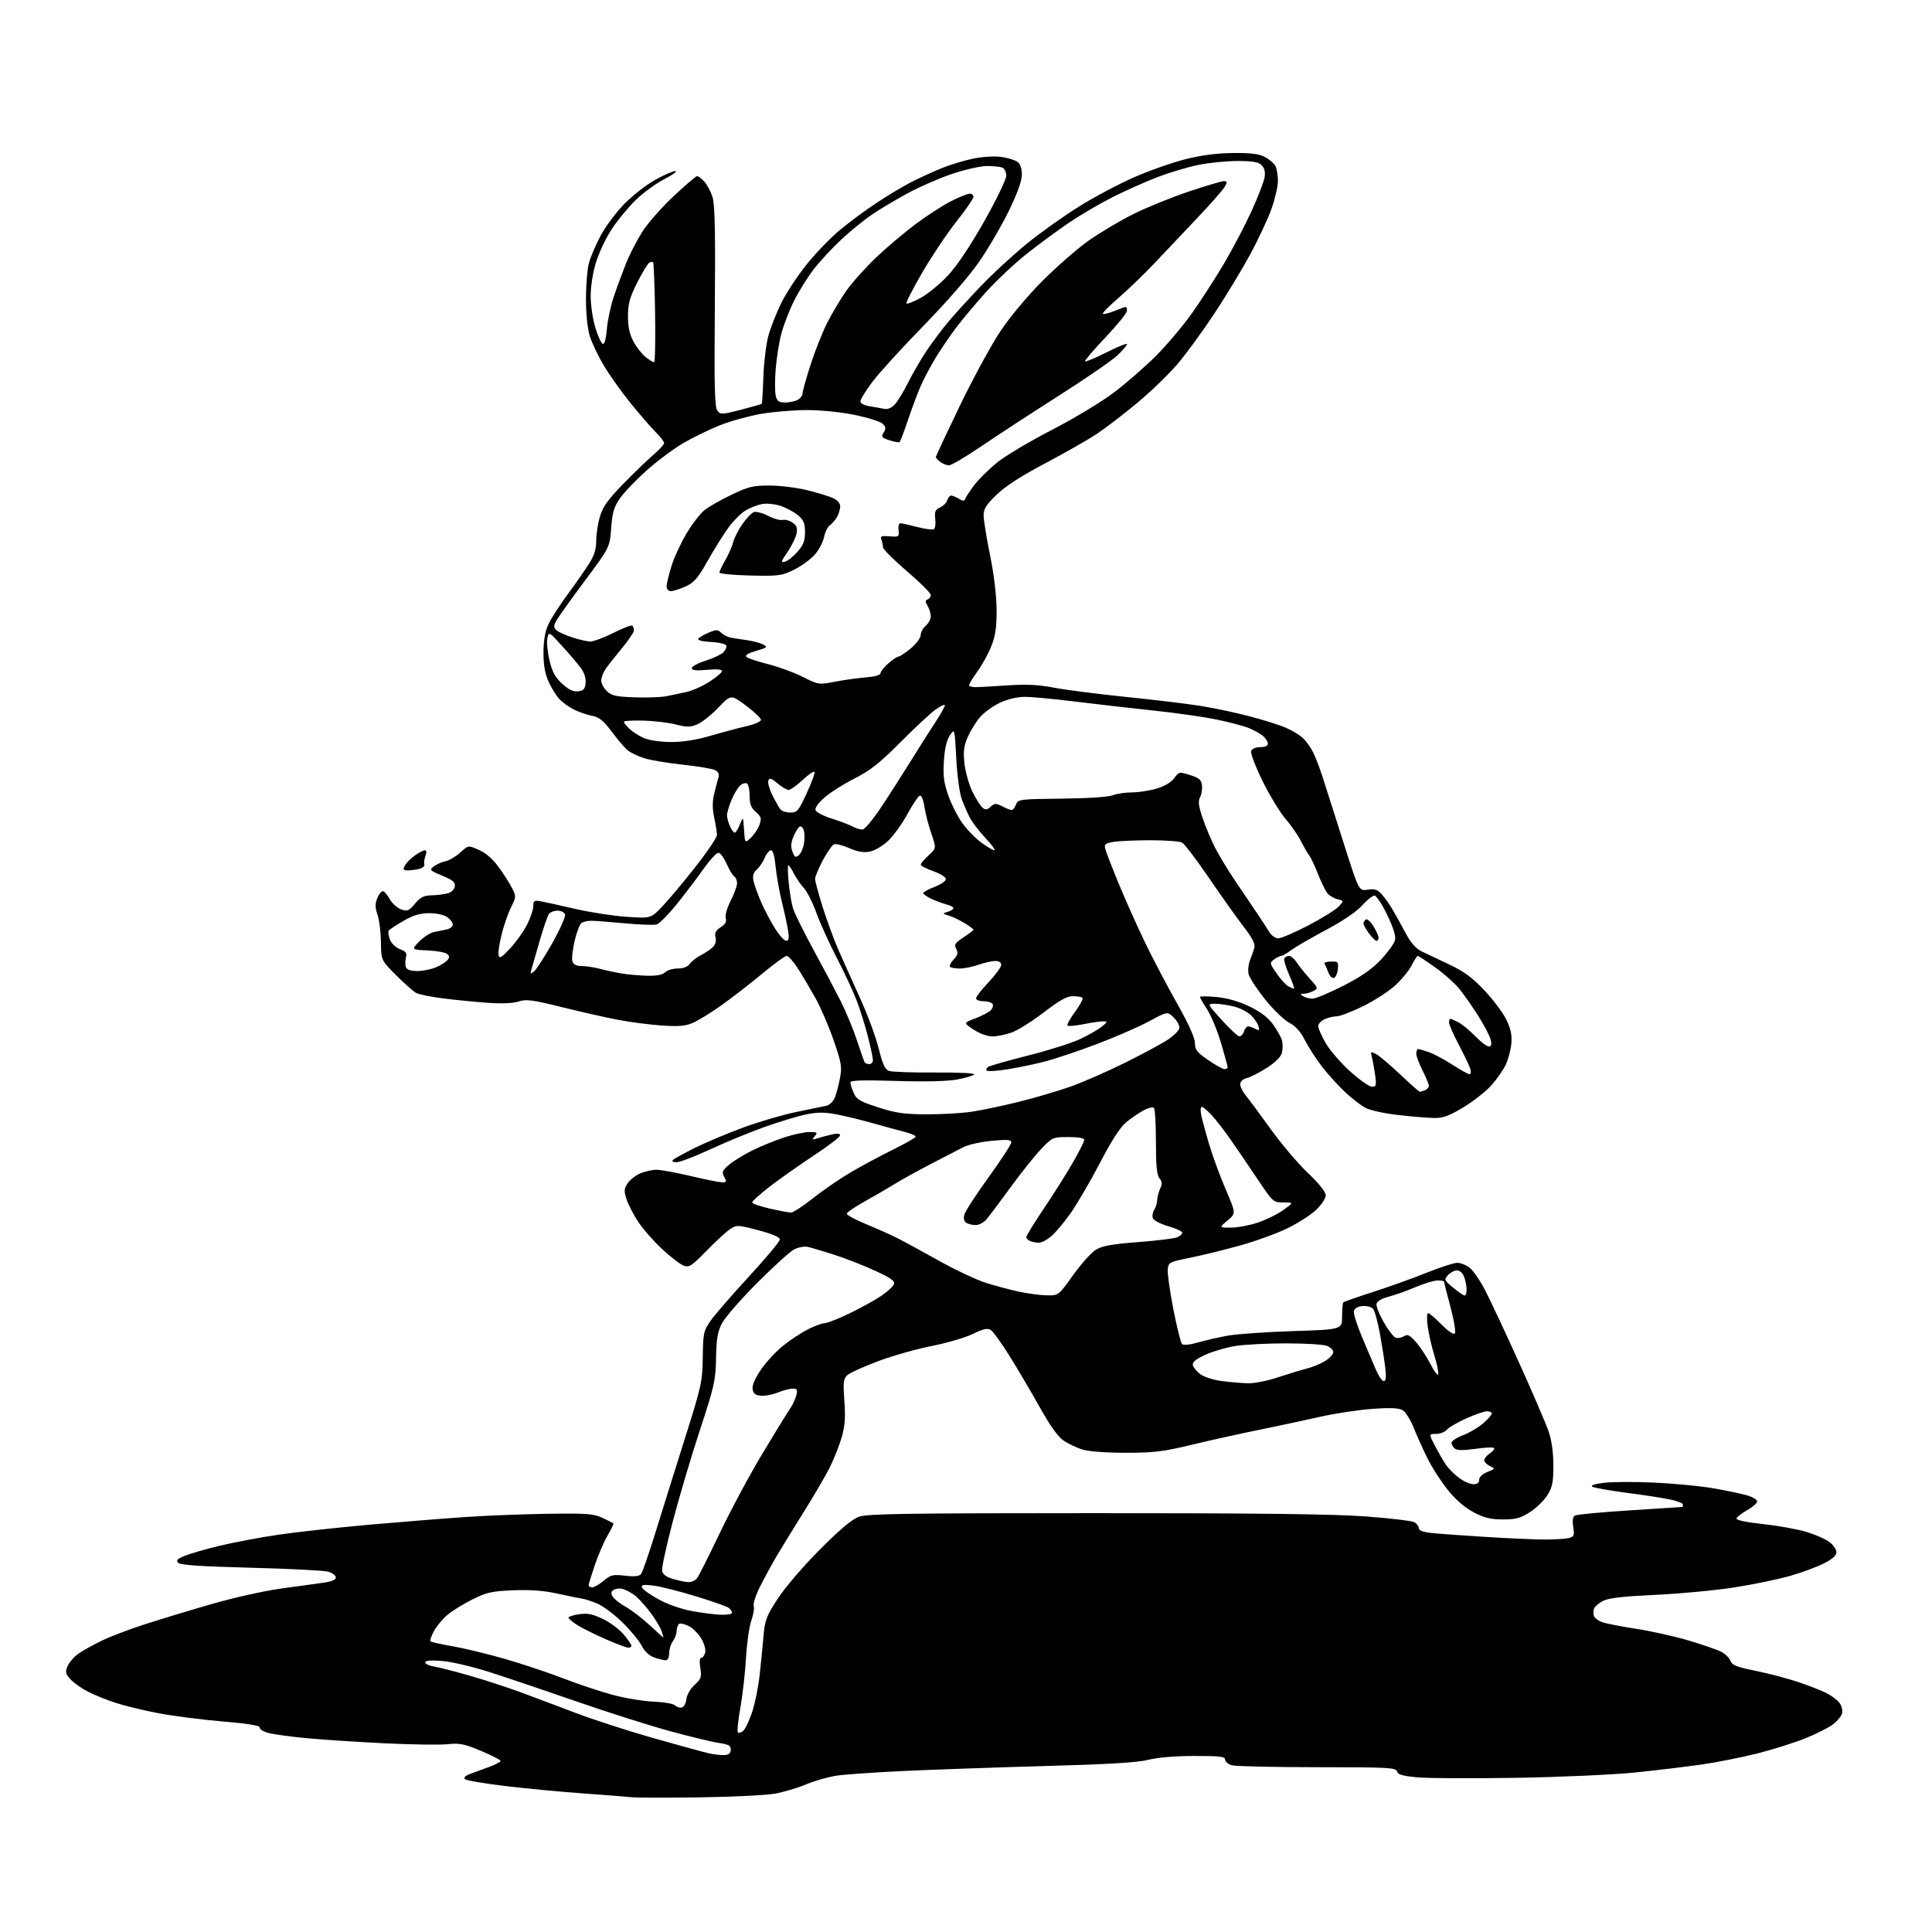 <?xml version="1.0" encoding="UTF-8" standalone="no"?>
<svg 
  version="1.1" 
  xmlns="http://www.w3.org/2000/svg" 
  xmlns:xlink="http://www.w3.org/1999/xlink" 
  xmlns:svg="http://www.w3.org/2000/svg"
  xmlns:rdf="http://www.w3.org/1999/02/22-rdf-syntax-ns#"
  xmlns:cc="http://creativecommons.org/ns#"
  xmlns:dc="http://purl.org/dc/elements/1.1/"
  viewBox="0 0 768 768"
  width="768"
  height="768"
>
<style>svg {background-color: white; }</style>"
<path stroke="none" fill="black" fill-rule="evenodd" d="M278.00,714.48C265.07,714.66 252.93,714.64 251.00,714.42C249.07,714.21 240.53,713.54 232.00,712.93C223.47,712.33 209.59,711.01 201.14,710.01C192.70,709.01 185.36,707.76 184.84,707.24C184.24,706.64 184.92,705.90 186.69,705.23C188.24,704.64 191.64,703.39 194.25,702.45C196.86,701.50 199.00,700.40 199.00,700.00C199.00,699.60 195.51,697.81 191.25,696.02C184.56,693.21 182.74,692.85 177.91,693.35C174.83,693.67 163.58,693.51 152.91,692.99C142.23,692.47 128.32,691.56 122.00,690.96C115.67,690.37 108.82,689.44 106.76,688.90C104.71,688.37 103.13,687.40 103.26,686.75C103.43,685.94 98.90,685.19 88.50,684.31C80.25,683.61 68.74,682.13 62.93,681.02C57.11,679.91 49.47,678.06 45.95,676.90C42.42,675.75 37.51,673.77 35.02,672.50C32.53,671.23 29.43,669.05 28.11,667.64C26.02,665.39 25.87,664.74 26.88,662.29C27.52,660.76 29.51,658.50 31.31,657.27C33.10,656.04 37.26,653.74 40.54,652.15C43.82,650.56 51.45,647.66 57.50,645.70C63.55,643.75 75.47,640.13 84.00,637.67C92.53,635.20 104.90,632.43 111.50,631.51C118.10,630.59 125.75,629.53 128.50,629.16C131.83,628.71 133.50,628.01 133.50,627.06C133.50,626.28 132.15,625.25 130.50,624.77C128.85,624.29 115.03,623.59 99.80,623.20C80.10,622.70 71.74,622.14 70.87,621.27C69.90,620.30 70.42,619.72 73.33,618.50C75.36,617.66 81.63,615.84 87.26,614.48C92.89,613.11 103.58,611.11 111.00,610.03C118.42,608.95 134.62,607.18 147.00,606.08C159.38,604.99 176.47,603.62 185.00,603.04C193.53,602.47 208.38,601.88 218.00,601.75C233.39,601.53 235.98,601.73 239.50,603.38C241.70,604.42 243.65,605.40 243.84,605.56C244.02,605.71 243.01,607.84 241.58,610.28C240.15,612.72 237.86,618.01 236.49,622.03C235.12,626.06 234.00,629.72 234.00,630.18C234.00,630.63 234.64,631.00 235.42,631.00C236.21,631.00 238.25,629.82 239.97,628.37C242.78,626.01 243.65,625.80 248.43,626.36C252.13,626.80 254.08,626.61 254.80,625.74C255.36,625.06 257.91,617.75 260.46,609.50C263.01,601.25 268.28,584.43 272.16,572.12C278.87,550.88 279.23,549.22 279.36,539.53C279.49,529.94 279.68,529.07 282.48,525.02C284.13,522.65 290.99,514.73 297.73,507.42C304.48,500.11 310.00,493.49 310.00,492.72C310.00,491.79 307.09,490.53 301.48,489.05C293.29,486.89 292.85,486.87 290.28,488.55C288.81,489.52 284.59,493.39 280.91,497.17C274.88,503.33 273.96,503.93 271.74,503.09C270.39,502.58 266.55,499.63 263.21,496.53C259.87,493.44 255.59,488.57 253.71,485.70C251.82,482.84 249.73,478.80 249.05,476.71C248.00,473.47 248.06,472.56 249.49,470.38C250.41,468.98 252.68,467.20 254.55,466.42C256.41,465.64 259.30,465.00 260.98,465.00C262.65,465.00 268.78,466.13 274.60,467.50C280.42,468.88 286.05,470.00 287.12,470.00C288.82,470.00 288.92,469.72 287.89,467.80C286.85,465.86 287.10,465.28 289.97,462.88C291.77,461.38 295.99,458.81 299.37,457.16C302.74,455.52 308.39,453.23 311.92,452.08C315.44,450.94 319.89,450.00 321.79,450.00C324.88,450.00 325.10,450.17 323.88,451.64C322.66,453.12 322.77,453.21 325.01,452.49C326.38,452.05 328.96,451.36 330.75,450.95C332.97,450.45 333.98,450.58 333.94,451.36C333.90,451.98 329.10,455.65 323.26,459.50C317.42,463.35 309.58,468.89 305.82,471.81C302.07,474.73 299.00,477.50 299.00,477.98C299.00,478.45 302.13,479.55 305.95,480.42C309.77,481.29 313.60,482.00 314.46,482.00C315.32,482.00 319.31,479.40 323.31,476.22C327.31,473.03 334.17,468.35 338.54,465.80C342.92,463.25 350.44,459.23 355.25,456.86C360.06,454.49 364.00,452.22 364.00,451.82C364.00,451.41 362.09,450.59 359.75,449.99C357.41,449.39 351.68,447.82 347.00,446.50C342.32,445.18 335.75,443.58 332.40,442.95C327.71,442.07 324.92,442.08 320.40,443.01C317.15,443.68 309.77,445.91 303.99,447.97C298.21,450.02 288.50,454.02 282.41,456.85C276.32,459.68 270.27,462.00 268.97,462.00C267.48,462.00 266.95,461.65 267.55,461.06C268.07,460.54 272.10,458.34 276.50,456.16C280.90,453.99 289.62,450.34 295.88,448.05C302.14,445.77 311.59,443.03 316.88,441.96C322.17,440.89 327.46,439.79 328.62,439.52C329.79,439.25 331.25,437.78 331.87,436.26C332.49,434.74 333.41,431.25 333.92,428.50C334.75,424.03 334.47,422.44 331.37,413.50C329.46,408.00 326.27,400.58 324.29,397.00C322.30,393.43 319.18,388.14 317.35,385.25C315.52,382.36 313.45,380.00 312.74,380.00C312.03,380.00 307.64,383.18 302.98,387.07C298.31,390.95 291.04,396.59 286.81,399.59C282.58,402.59 277.41,405.77 275.31,406.65C272.36,407.89 269.58,408.12 263.00,407.65C258.32,407.32 250.68,406.34 246.00,405.46C241.32,404.58 231.24,402.31 223.58,400.41C211.53,397.42 209.19,397.11 206.17,398.11C203.90,398.86 199.50,399.03 193.59,398.61C188.59,398.24 180.68,397.46 176.00,396.86C171.32,396.26 166.60,395.31 165.50,394.74C164.40,394.18 160.80,391.01 157.50,387.70C151.50,381.68 151.50,381.68 151.43,374.59C151.39,370.69 150.79,365.79 150.08,363.69C149.06,360.65 149.06,359.28 150.04,356.90C150.72,355.27 151.76,354.09 152.34,354.28C152.93,354.48 154.14,355.96 155.04,357.57C155.93,359.18 157.92,360.94 159.45,361.49C161.94,362.37 162.53,362.12 164.94,359.24C167.10,356.65 168.43,355.98 171.57,355.90C173.73,355.85 176.62,355.49 178.00,355.11C179.46,354.71 180.62,353.56 180.80,352.36C181.04,350.72 180.03,349.86 175.80,348.09C170.74,345.97 170.59,345.81 172.50,344.38C173.60,343.55 175.69,342.63 177.14,342.33C178.59,342.04 181.21,340.48 182.97,338.88C186.15,335.97 186.15,335.97 190.39,337.85C193.11,339.05 195.90,341.47 198.18,344.61C200.14,347.30 202.54,351.06 203.51,352.96C205.21,356.31 205.21,356.55 203.23,360.46C202.11,362.68 200.42,367.46 199.49,371.09C198.56,374.71 197.96,378.54 198.18,379.59C198.50,381.20 199.22,380.80 202.79,377.00C205.11,374.52 208.14,370.27 209.51,367.55C210.88,364.83 212.00,361.52 212.00,360.19C212.00,358.11 212.38,357.84 214.75,358.24C216.26,358.50 222.45,359.86 228.50,361.26C234.55,362.66 243.82,364.09 249.11,364.45C258.71,365.10 258.71,365.10 263.30,360.30C265.82,357.66 271.74,350.60 276.44,344.61C281.15,338.62 285.00,332.91 285.00,331.91C285.00,330.91 284.51,327.83 283.92,325.05C283.17,321.58 283.15,318.68 283.84,315.75C284.40,313.41 285.15,310.53 285.52,309.34C286.00,307.78 285.65,306.89 284.28,306.15C283.23,305.59 277.45,304.61 271.44,303.98C265.42,303.34 258.48,302.17 256.00,301.38C253.53,300.58 250.58,299.16 249.46,298.22C248.34,297.27 245.51,293.96 243.17,290.85C239.77,286.35 238.18,285.07 235.25,284.52C233.24,284.14 230.00,283.01 228.05,282.01C226.10,281.01 223.52,279.14 222.31,277.85C221.11,276.56 219.21,273.48 218.08,271.00C216.65,267.84 216.04,264.41 216.04,259.50C216.04,254.74 216.66,251.15 217.96,248.28C219.01,245.96 222.43,240.61 225.55,236.39C228.67,232.17 232.52,226.67 234.11,224.16C236.22,220.83 237.00,218.36 237.00,214.99C237.00,212.44 237.67,208.10 238.49,205.34C239.67,201.38 241.64,198.62 247.74,192.36C252.01,187.99 257.41,182.78 259.75,180.78C262.09,178.78 264.00,176.69 264.00,176.12C264.00,175.56 262.50,173.61 260.68,171.80C258.85,169.98 254.43,164.90 250.86,160.50C247.28,156.10 242.46,149.35 240.15,145.51C237.83,141.66 235.26,136.26 234.43,133.51C233.52,130.49 232.92,124.60 232.93,118.70C232.94,113.31 233.45,107.01 234.07,104.70C234.68,102.39 236.73,97.54 238.63,93.92C240.52,90.30 244.74,84.60 248.01,81.24C251.27,77.88 256.82,73.52 260.32,71.56C263.82,69.60 267.50,68.00 268.49,68.00C269.47,68.00 267.52,69.42 264.15,71.16C260.78,72.90 255.61,76.68 252.65,79.57C249.70,82.45 245.41,87.67 243.12,91.16C240.83,94.65 238.01,100.65 236.85,104.50C235.59,108.69 234.77,114.11 234.80,118.00C234.84,121.58 235.69,127.17 236.70,130.42C237.71,133.68 239.03,136.51 239.63,136.71C240.31,136.94 240.92,134.69 241.24,130.79C241.53,127.33 242.76,121.58 243.97,118.00C245.17,114.42 247.32,108.58 248.74,105.00C250.15,101.42 253.08,95.69 255.24,92.27C257.39,88.84 263.01,82.42 267.73,78.02C272.44,73.61 276.66,70.00 277.11,70.00C277.56,70.00 278.85,70.99 279.98,72.21C281.11,73.42 282.59,76.23 283.27,78.46C284.18,81.45 284.41,92.71 284.16,122.00C283.89,153.81 284.09,161.84 285.16,163.23C286.43,164.86 286.95,164.84 294.50,162.89C298.90,161.76 302.63,160.69 302.80,160.53C302.96,160.37 303.26,155.57 303.45,149.87C303.64,144.17 304.54,136.80 305.44,133.50C306.35,130.20 308.66,124.31 310.58,120.41C312.50,116.52 317.00,109.68 320.57,105.22C324.14,100.75 330.08,94.58 333.78,91.50C337.48,88.42 344.15,83.48 348.62,80.53C353.08,77.58 359.39,73.82 362.64,72.18C365.89,70.54 371.26,68.10 374.59,66.75C377.91,65.40 383.55,63.71 387.11,63.00C390.88,62.25 395.51,62.00 398.16,62.40C400.68,62.77 403.51,63.65 404.46,64.35C405.58,65.17 406.20,66.97 406.20,69.40C406.20,71.92 404.48,76.73 401.05,83.77C398.22,89.59 392.94,98.66 389.31,103.93C385.31,109.74 376.58,119.79 367.11,129.50C358.52,138.30 349.36,148.36 346.75,151.85C344.14,155.34 342.00,158.81 342.00,159.55C342.00,160.35 343.56,161.16 345.75,161.51C347.81,161.84 350.44,162.31 351.59,162.54C352.89,162.80 354.47,162.11 355.74,160.73C356.86,159.50 359.24,155.57 361.03,152.00C362.81,148.43 366.08,142.80 368.29,139.50C370.50,136.20 374.38,131.03 376.90,128.00C379.43,124.97 385.32,118.50 390.00,113.62C394.68,108.73 402.92,101.14 408.33,96.75C413.73,92.37 423.07,85.73 429.08,82.00C435.09,78.27 444.84,73.09 450.75,70.50C456.66,67.90 465.77,64.69 471.00,63.36C477.45,61.71 483.55,60.90 490.02,60.83C497.10,60.75 500.37,61.14 502.75,62.37C504.50,63.28 506.40,64.89 506.97,65.94C507.54,67.00 508.00,69.67 508.00,71.87C508.00,74.08 506.82,79.17 505.37,83.19C503.93,87.21 500.06,95.45 496.77,101.50C493.48,107.55 487.05,118.12 482.49,125.00C477.93,131.88 471.46,140.72 468.12,144.66C464.78,148.60 457.65,155.50 452.28,159.99C446.90,164.49 439.57,170.10 436.00,172.48C432.43,174.85 423.21,180.10 415.53,184.15C406.17,189.07 399.82,193.17 396.28,196.56C392.05,200.61 391.00,202.25 391.00,204.84C391.00,206.61 392.15,213.76 393.57,220.73C395.16,228.61 396.14,236.83 396.17,242.45C396.19,249.45 395.71,252.74 394.03,256.96C392.84,259.96 390.27,264.59 388.31,267.25C386.36,269.92 384.99,272.32 385.27,272.60C385.55,272.88 386.61,273.13 387.64,273.15C388.66,273.18 394.23,272.87 400.00,272.48C408.00,271.93 412.56,272.14 419.14,273.39C423.89,274.29 436.71,275.93 447.64,277.04C458.56,278.16 471.77,279.74 477.00,280.57C482.23,281.39 491.00,283.24 496.50,284.68C502.00,286.12 508.52,288.16 511.00,289.22C513.48,290.27 516.56,292.12 517.85,293.32C519.14,294.52 520.99,297.07 521.96,299.00C522.93,300.93 524.66,305.43 525.80,309.00C526.95,312.57 530.65,324.21 534.04,334.87C540.19,354.23 540.19,354.23 543.61,353.68C546.29,353.24 547.48,353.59 549.10,355.31C550.24,356.51 552.23,359.30 553.53,361.50C554.83,363.70 557.20,367.98 558.80,371.00C560.78,374.76 562.78,377.03 565.10,378.17C566.97,379.09 571.93,381.45 576.12,383.41C582.00,386.16 585.21,388.54 590.17,393.79C593.70,397.54 597.63,402.82 598.90,405.52C600.60,409.13 601.10,411.63 600.77,414.97C600.53,417.46 599.54,421.18 598.57,423.23C597.59,425.27 595.06,428.93 592.93,431.34C590.81,433.75 585.80,437.70 581.81,440.11C575.94,443.66 573.69,444.48 570.03,444.42C567.54,444.37 561.15,443.84 555.84,443.24C550.53,442.64 544.72,441.39 542.94,440.47C541.15,439.54 537.45,436.70 534.71,434.14C531.98,431.59 527.84,427.02 525.51,424.00C523.18,420.98 520.13,416.25 518.73,413.50C516.98,410.05 515.02,407.88 512.41,406.50C510.33,405.40 506.02,401.21 502.82,397.19C499.62,393.17 496.71,388.70 496.35,387.26C495.99,385.82 496.26,383.26 496.95,381.57C497.64,379.88 498.41,377.60 498.67,376.50C498.97,375.18 497.55,372.47 494.46,368.50C491.89,365.20 485.71,356.51 480.73,349.20C475.75,341.88 470.87,335.47 469.90,334.95C468.93,334.43 463.26,334.00 457.32,334.01C451.37,334.02 444.77,334.31 442.66,334.66C439.39,335.20 438.90,335.60 439.34,337.40C439.62,338.55 442.08,344.90 444.81,351.50C447.54,358.10 452.27,368.68 455.34,375.00C458.40,381.32 464.08,392.12 467.95,398.98C472.54,407.11 475.00,412.56 475.00,414.61C475.00,417.28 475.80,418.31 480.26,421.38C483.15,423.37 486.08,425.00 486.76,425.00C487.44,425.00 488.01,424.66 488.01,424.25C488.02,423.84 486.82,419.45 485.34,414.50C483.86,409.55 481.38,403.56 479.82,401.20C478.27,398.83 477.00,396.63 477.00,396.31C477.00,395.98 479.94,395.99 483.54,396.32C487.78,396.72 492.35,398.02 496.58,400.04C501.13,402.21 503.99,404.39 506.08,407.26C507.72,409.53 509.32,412.42 509.64,413.69C509.96,414.96 509.93,417.14 509.58,418.53C509.18,420.13 506.98,422.31 503.60,424.48C500.66,426.36 497.07,428.19 495.63,428.56C494.00,428.97 493.00,429.91 493.00,431.03C493.00,432.03 494.06,434.12 495.35,435.67C496.64,437.23 501.09,443.23 505.24,449.00C509.39,454.77 515.98,462.54 519.89,466.26C524.39,470.54 527.00,473.81 527.00,475.17C527.00,476.35 525.29,478.94 523.19,480.94C521.09,482.93 515.96,486.23 511.79,488.26C507.62,490.30 499.18,493.36 493.03,495.08C486.89,496.79 477.95,498.99 473.18,499.95C464.79,501.64 464.49,501.80 464.20,504.62C464.04,506.23 465.04,513.35 466.43,520.45C467.82,527.55 469.37,533.77 469.88,534.28C470.44,534.84 472.89,534.60 476.15,533.67C479.09,532.82 484.43,531.60 488.00,530.95C491.57,530.30 503.27,529.48 514.00,529.13C533.50,528.50 533.50,528.50 533.50,523.34C533.50,520.50 533.73,517.96 534.00,517.70C534.27,517.43 539.67,515.55 546.00,513.51C552.33,511.47 561.86,508.05 567.19,505.90C572.51,503.76 577.97,502.00 579.30,502.00C580.64,502.00 582.85,502.88 584.22,503.96C585.59,505.03 588.31,508.97 590.26,512.71C592.22,516.44 598.29,529.40 603.77,541.50C609.24,553.60 614.56,565.98 615.59,569.00C616.81,572.56 617.48,577.32 617.49,582.50C617.50,589.23 617.12,591.12 615.09,594.37C613.77,596.50 610.64,599.54 608.15,601.12C604.41,603.49 602.52,604.00 597.42,604.00C592.58,604.00 590.06,603.39 585.87,601.20C582.41,599.39 578.79,596.29 575.67,592.45C573.01,589.18 569.37,583.58 567.59,580.00C565.80,576.42 563.29,570.88 562.02,567.68C560.75,564.48 558.76,561.29 557.60,560.60C556.06,559.68 552.83,559.53 545.50,560.05C540.00,560.44 530.55,561.88 524.50,563.25C518.45,564.62 507.43,566.98 500.00,568.49C492.57,570.00 480.65,572.65 473.50,574.37C462.37,577.05 458.63,577.50 447.50,577.50C439.97,577.50 432.78,576.98 430.40,576.25C428.15,575.57 424.77,573.98 422.90,572.73C420.58,571.18 417.55,566.97 413.36,559.48C409.98,553.44 404.58,544.27 401.36,539.10C398.14,533.94 394.75,529.24 393.82,528.66C392.55,527.85 390.86,528.23 386.75,530.25C383.78,531.70 376.44,533.86 370.43,535.04C364.42,536.22 354.81,538.94 349.08,541.09C343.36,543.23 337.85,545.73 336.85,546.63C335.27,548.07 335.12,549.36 335.65,556.92C336.13,563.56 335.87,566.93 334.55,571.48C333.60,574.73 331.46,580.12 329.78,583.45C328.10,586.78 323.49,594.67 319.52,601.00C315.56,607.33 310.72,615.20 308.77,618.50C306.82,621.80 303.83,627.29 302.12,630.70C300.42,634.11 299.29,637.58 299.61,638.42C299.93,639.25 299.50,641.86 298.66,644.22C297.83,646.57 296.88,653.23 296.55,659.00C296.23,664.77 295.23,673.66 294.32,678.75C293.41,683.84 292.96,688.29 293.31,688.65C293.66,689.00 294.61,688.74 295.41,688.08C296.21,687.41 297.80,684.09 298.95,680.69C300.10,677.28 301.48,670.45 302.01,665.50C302.55,660.55 303.25,653.51 303.56,649.85C304.07,644.01 304.76,642.24 309.27,635.35C312.16,630.93 319.45,622.43 325.96,615.91C334.04,607.81 338.73,603.89 341.51,602.91C344.83,601.74 360.73,601.50 435.50,601.50C499.97,601.50 530.44,601.87 542.92,602.81C552.50,603.52 561.16,604.55 562.17,605.09C563.18,605.63 564.00,606.70 564.00,607.46C564.00,608.41 565.69,609.03 569.25,609.41C572.14,609.71 581.94,610.42 591.03,610.98C600.12,611.54 610.69,611.99 614.53,611.99C618.36,611.98 622.51,611.70 623.74,611.37C625.71,610.84 625.91,610.31 625.39,607.01C624.98,604.49 625.20,602.99 626.06,602.46C626.76,602.03 636.59,601.10 647.91,600.39C659.24,599.68 668.61,599.08 668.75,599.05C668.89,599.02 669.00,598.59 669.00,598.08C669.00,597.58 666.75,596.68 664.00,596.09C661.25,595.50 653.49,594.30 646.76,593.43C640.04,592.55 633.87,591.47 633.06,591.02C632.10,590.47 633.62,589.94 637.53,589.45C640.80,589.04 649.79,589.00 657.52,589.35C665.25,589.70 675.77,590.71 680.90,591.59C686.02,592.47 692.08,593.73 694.36,594.39C696.64,595.05 698.50,596.15 698.50,596.83C698.50,597.52 696.73,599.07 694.58,600.29C692.42,601.50 690.50,602.99 690.30,603.58C690.07,604.27 693.96,605.10 700.96,605.86C707.02,606.52 714.84,607.94 718.35,609.03C721.86,610.11 725.91,611.93 727.36,613.07C728.81,614.21 730.00,616.00 730.00,617.06C730.00,618.34 728.38,619.79 725.06,621.47C722.34,622.85 716.31,625.08 711.67,626.42C707.02,627.77 696.99,629.84 689.36,631.03C681.74,632.21 667.58,633.55 657.89,633.99C645.19,634.58 639.44,635.24 637.26,636.36C635.60,637.22 633.98,638.62 633.65,639.46C633.33,640.31 633.31,641.63 633.60,642.41C633.90,643.18 635.35,644.26 636.82,644.81C638.29,645.35 644.37,646.55 650.31,647.46C656.26,648.37 665.67,650.47 671.22,652.11C676.78,653.76 682.62,655.79 684.21,656.61C685.80,657.43 687.45,659.05 687.88,660.21C688.52,661.93 690.36,662.67 697.88,664.18C702.95,665.21 710.56,667.21 714.80,668.63C719.03,670.05 724.16,672.06 726.18,673.09C728.21,674.13 730.52,675.91 731.32,677.05C732.12,678.19 732.55,680.02 732.26,681.11C731.98,682.20 730.33,684.17 728.62,685.48C726.90,686.79 721.90,689.30 717.51,691.06C713.11,692.82 704.57,695.51 698.51,697.04C692.46,698.56 682.55,700.53 676.50,701.41C670.45,702.28 658.52,703.72 650.00,704.59C641.40,705.47 620.39,706.42 602.77,706.71C585.32,707.00 567.60,706.92 563.40,706.52C557.53,705.97 555.66,705.42 555.33,704.15C554.94,702.66 551.87,702.50 523.70,702.49C506.54,702.49 491.26,702.15 489.75,701.73C488.24,701.31 487.00,700.30 487.00,699.48C487.00,698.25 484.91,698.00 474.75,698.02C467.17,698.03 460.21,698.61 456.50,699.55C452.19,700.63 440.76,701.33 416.00,702.01C397.02,702.54 371.82,703.41 360.00,703.96C348.18,704.50 335.79,705.36 332.48,705.87C329.16,706.37 323.71,707.94 320.36,709.35C317.01,710.76 311.39,712.41 307.88,713.03C304.37,713.64 290.93,714.29 278.00,714.48zM288.00,697.67C289.77,697.55 290.50,696.92 290.50,695.51C290.50,693.90 289.60,693.40 285.75,692.85C283.14,692.47 274.35,690.35 266.20,688.12C258.06,685.90 241.52,680.65 229.45,676.45C217.38,672.26 201.88,667.02 195.00,664.81C188.00,662.56 179.53,660.56 175.75,660.26C171.22,659.91 169.00,660.09 169.00,660.82C169.00,661.42 170.69,662.19 172.75,662.53C174.81,662.87 181.22,664.52 187.00,666.19C192.78,667.86 201.55,670.71 206.50,672.53C211.45,674.35 221.35,678.07 228.50,680.80C235.65,683.52 249.60,688.05 259.50,690.86C269.40,693.67 279.30,696.39 281.50,696.91C283.70,697.42 286.62,697.76 288.00,697.67zM270.98,678.77C271.84,678.61 272.64,677.18 272.83,675.49C273.02,673.77 274.40,671.35 276.10,669.79C278.72,667.38 278.97,666.64 278.39,663.04C277.99,660.56 278.13,659.00 278.76,659.00C279.31,659.00 280.01,658.07 280.31,656.93C280.61,655.76 279.96,653.35 278.80,651.39C277.68,649.49 275.45,647.25 273.85,646.42C272.25,645.60 270.50,645.19 269.97,645.52C269.44,645.85 268.99,647.10 268.97,648.31C268.95,649.51 268.28,651.37 267.47,652.44C266.66,653.51 266.00,655.65 266.00,657.19C266.00,658.88 265.46,660.00 264.65,660.00C263.91,660.00 261.87,659.50 260.11,658.89C258.06,658.17 256.26,656.48 255.04,654.14C254.01,652.14 250.53,647.95 247.33,644.83C244.12,641.72 239.70,638.41 237.50,637.47C235.30,636.54 232.57,635.65 231.43,635.49C230.29,635.34 225.87,634.44 221.62,633.49C216.19,632.29 210.96,631.89 204.11,632.16C195.60,632.51 193.52,632.96 187.92,635.74C184.39,637.48 179.91,640.24 177.96,641.86C176.02,643.47 173.56,646.40 172.51,648.36C171.45,650.32 170.83,652.16 171.12,652.45C171.41,652.75 175.47,653.65 180.14,654.47C184.81,655.28 194.23,657.57 201.07,659.55C207.90,661.53 218.22,664.99 224.00,667.22C229.78,669.46 238.55,672.38 243.50,673.72C248.45,675.05 255.79,676.27 259.81,676.43C263.83,676.59 267.65,677.25 268.29,677.89C268.93,678.53 270.14,678.93 270.98,678.77zM249.75,654.99C249.06,654.98 245.07,653.48 240.87,651.65C236.68,649.81 231.62,647.31 229.62,646.08C227.63,644.84 226.00,643.48 226.00,643.05C226.00,642.62 227.91,642.00 230.25,641.67C233.58,641.20 235.63,641.62 239.73,643.60C242.61,644.99 246.32,647.78 247.98,649.79C249.64,651.81 251.00,653.80 251.00,654.23C251.00,654.65 250.44,654.99 249.75,654.99zM263.70,650.96C263.81,650.98 263.46,649.76 262.94,648.25C262.41,646.74 260.29,643.29 258.24,640.59C256.18,637.89 253.38,634.89 252.00,633.92C250.62,632.96 248.60,631.91 247.50,631.61C246.40,631.30 244.82,631.47 244.00,631.99C242.85,632.72 242.75,633.35 243.59,634.72C244.19,635.70 246.57,637.55 248.87,638.84C251.17,640.13 255.41,643.37 258.28,646.05C261.15,648.73 263.59,650.94 263.70,650.96zM286.75,641.89C289.09,641.95 291.00,641.61 291.00,641.12C291.00,640.64 290.43,639.77 289.74,639.20C289.05,638.62 283.08,636.51 276.49,634.51C269.90,632.50 262.30,630.60 259.61,630.28C255.77,629.81 254.83,629.98 255.18,631.04C255.43,631.78 258.39,633.90 261.75,635.75C265.40,637.76 270.83,639.65 275.19,640.45C279.21,641.18 284.41,641.83 286.75,641.89zM273.63,628.92C274.80,628.97 276.32,628.32 277.01,627.49C277.70,626.65 281.76,618.61 286.03,609.62C290.30,600.63 297.95,586.35 303.04,577.89C308.12,569.42 313.09,561.35 314.08,559.94C315.06,558.53 316.17,556.17 316.54,554.69C317.11,552.41 316.90,552.00 315.13,552.00C313.98,552.00 311.27,552.71 309.11,553.57C306.94,554.44 303.89,555.00 302.33,554.82C300.23,554.58 299.41,553.89 299.16,552.13C298.95,550.63 300.20,547.78 302.55,544.36C304.60,541.38 308.58,537.11 311.39,534.87C314.20,532.63 318.62,529.71 321.22,528.40C323.81,527.08 326.76,526.00 327.77,526.00C328.78,526.00 333.32,524.20 337.86,522.01C342.40,519.81 348.06,516.68 350.44,515.04C352.82,513.41 355.04,511.35 355.37,510.47C355.85,509.23 354.13,508.01 347.74,505.08C343.21,503.00 335.90,500.14 331.50,498.74C327.10,497.34 322.42,495.94 321.10,495.65C319.78,495.35 317.34,495.81 315.69,496.66C314.03,497.52 307.37,503.56 300.87,510.09C294.37,516.62 288.10,523.84 286.93,526.13C285.26,529.42 284.77,532.31 284.64,539.90C284.48,548.75 283.98,550.98 278.22,568.50C274.78,578.95 269.92,595.31 267.43,604.85C264.93,614.39 263.02,623.15 263.19,624.32C263.41,625.82 264.67,626.79 267.50,627.65C269.70,628.31 272.46,628.88 273.63,628.92zM585.69,590.00C587.24,590.00 588.00,589.41 588.00,588.22C588.00,587.14 589.29,585.93 591.25,585.14C594.44,583.87 594.46,583.83 592.25,582.77C591.01,582.18 590.00,581.14 590.00,580.47C590.00,579.80 591.01,578.56 592.25,577.73C593.49,576.90 594.23,575.94 593.90,575.59C593.57,575.25 590.22,575.40 586.45,575.94C581.68,576.61 579.20,576.58 578.30,575.83C577.58,575.24 577.00,574.20 577.00,573.51C577.00,572.83 579.07,571.48 581.61,570.51C584.14,569.55 587.74,567.41 589.61,565.77C591.47,564.13 593.00,562.39 593.00,561.90C593.00,561.40 592.14,561.00 591.09,561.00C590.04,561.00 586.33,562.28 582.84,563.85C579.35,565.41 575.88,567.44 575.13,568.35C574.37,569.26 572.45,570.00 570.86,570.00C567.97,570.00 567.97,570.00 570.43,574.75C571.79,577.36 573.75,580.75 574.78,582.27C575.82,583.79 578.18,586.16 580.03,587.52C581.88,588.88 584.43,590.00 585.69,590.00zM496.00,549.88C498.50,549.96 503.83,548.91 508.00,547.52C512.12,546.15 517.30,544.57 519.50,544.02C521.70,543.47 524.96,542.13 526.75,541.03C528.54,539.93 530.00,538.34 530.00,537.49C530.00,536.64 528.85,535.51 527.43,534.98C526.02,534.44 518.71,534.00 511.18,534.01C503.66,534.01 494.57,534.49 491.00,535.06C487.43,535.63 482.10,537.20 479.17,538.53C475.41,540.25 473.94,541.45 474.17,542.62C474.35,543.54 475.69,545.18 477.15,546.27C478.62,547.36 482.42,548.58 485.65,548.99C488.87,549.40 493.52,549.80 496.00,549.88zM550.08,549.00C550.94,549.00 551.11,547.50 550.67,543.75C550.34,540.86 549.37,534.72 548.53,530.10C547.68,525.48 546.47,521.07 545.83,520.30C545.17,519.50 543.34,519.03 541.59,519.20C539.59,519.39 538.40,520.12 538.18,521.28C537.99,522.25 539.51,526.98 541.54,531.78C543.57,536.57 546.06,542.41 547.06,544.75C548.07,547.09 549.43,549.00 550.08,549.00zM571.72,546.32C571.94,545.67 571.25,542.29 570.18,538.82C569.11,535.34 567.92,530.14 567.53,527.25C567.13,524.33 567.21,522.00 567.70,522.00C568.19,522.00 570.57,524.02 573.00,526.50C575.53,529.08 577.78,530.62 578.29,530.11C578.79,529.61 578.07,525.11 576.58,519.53C575.16,514.19 574.00,509.64 574.00,509.41C574.00,509.18 572.86,509.00 571.47,509.00C570.08,509.00 566.14,510.19 562.72,511.64C559.30,513.10 554.48,514.81 552.00,515.46C549.20,516.19 547.38,517.27 547.18,518.32C547.00,519.24 548.29,522.51 550.04,525.58C551.80,528.64 553.92,531.41 554.75,531.73C555.58,532.05 557.07,531.81 558.06,531.19C559.56,530.26 560.36,530.64 562.93,533.57C564.62,535.50 567.20,539.42 568.66,542.29C570.12,545.15 571.49,546.97 571.72,546.32zM416.14,514.92C420.77,515.00 420.77,515.00 426.64,506.79C429.86,502.28 433.99,497.72 435.81,496.67C438.27,495.24 442.47,494.50 452.31,493.76C459.56,493.21 466.51,492.37 467.75,491.90C468.99,491.43 470.00,490.60 470.00,490.05C470.00,489.50 467.50,488.33 464.43,487.44C461.37,486.55 458.60,485.13 458.28,484.28C457.95,483.43 458.21,481.90 458.84,480.88C459.48,479.86 460.00,478.14 460.00,477.06C460.00,475.98 460.52,473.96 461.15,472.58C462.05,470.59 462.00,469.70 460.90,468.37C459.86,467.12 459.50,463.38 459.50,453.93C459.50,446.92 459.14,440.82 458.71,440.38C458.28,439.95 456.41,440.40 454.57,441.39C452.72,442.39 449.62,444.51 447.68,446.12C445.31,448.07 441.86,453.41 437.24,462.27C433.45,469.54 428.22,478.51 425.63,482.19C423.04,485.87 419.56,490.04 417.89,491.44C416.21,492.85 414.02,494.00 413.01,494.00C411.99,494.00 410.45,493.73 409.58,493.39C408.71,493.06 408.00,492.32 408.00,491.75C408.00,491.18 411.07,486.17 414.82,480.61C418.57,475.05 423.74,466.86 426.32,462.41C428.89,457.96 431.00,453.80 431.00,453.16C431.00,452.40 428.82,452.00 424.71,452.00C418.52,452.00 418.36,452.07 413.88,456.75C411.38,459.36 405.89,466.23 401.69,472.00C397.48,477.77 393.17,483.51 392.11,484.75C391.05,485.99 389.13,486.99 387.84,486.98C386.55,486.98 384.88,486.57 384.11,486.09C383.25,485.54 382.95,484.33 383.33,482.86C383.65,481.56 387.99,474.88 392.96,468.00C397.93,461.12 402.00,454.88 402.00,454.13C402.00,453.03 400.49,452.91 394.25,453.49C389.99,453.88 384.93,455.01 383.00,455.99C381.07,456.97 375.23,459.99 370.00,462.71C364.77,465.42 358.25,469.04 355.50,470.74C352.75,472.44 347.40,475.56 343.60,477.67C339.81,479.78 336.66,481.93 336.60,482.46C336.55,482.98 340.10,484.90 344.50,486.71C348.90,488.52 354.52,491.04 357.00,492.31C359.48,493.58 366.82,497.58 373.32,501.21C379.82,504.83 388.14,508.75 391.82,509.92C395.49,511.10 401.43,512.68 405.00,513.45C408.57,514.21 413.59,514.88 416.14,514.92zM582.23,515.00C582.65,515.00 583.00,513.90 583.00,512.57C583.00,511.23 582.56,508.98 582.02,507.57C581.46,506.07 580.27,505.00 579.18,505.00C578.15,505.00 576.54,505.85 575.60,506.89C573.98,508.68 574.07,508.91 577.68,511.89C579.76,513.60 581.80,515.00 582.23,515.00zM489.32,488.00C491.93,488.00 496.77,487.09 500.08,485.97C503.38,484.86 507.94,482.61 510.19,480.97C514.30,478.00 514.30,478.00 510.21,478.00C506.16,478.00 506.05,477.90 499.91,468.75C496.49,463.66 491.67,456.57 489.18,453.00C486.69,449.43 483.30,445.04 481.63,443.25C479.97,441.46 478.21,440.00 477.72,440.00C477.24,440.00 477.14,441.46 477.50,443.25C477.86,445.04 479.28,450.28 480.65,454.90C482.03,459.52 485.00,467.59 487.24,472.83C491.33,482.36 491.33,482.36 487.95,485.18C484.58,488.00 484.58,488.00 489.32,488.00zM368.31,442.96C374.25,442.98 382.35,442.51 386.31,441.92C390.26,441.33 398.68,439.56 405.00,437.99C411.32,436.42 420.55,433.71 425.50,431.96C430.45,430.21 440.28,425.91 447.34,422.40C454.40,418.88 462.05,414.76 464.33,413.22C466.62,411.69 468.63,409.67 468.81,408.74C468.99,407.81 468.01,405.92 466.63,404.53C464.11,402.02 464.11,402.02 456.69,406.03C452.60,408.23 443.30,412.28 436.01,415.04C428.71,417.79 419.53,420.88 415.61,421.91C411.68,422.94 404.97,424.34 400.71,425.03C396.44,425.72 392.64,425.97 392.25,425.59C391.87,425.20 392.16,424.52 392.90,424.06C393.64,423.61 400.82,421.57 408.87,419.54C416.92,417.51 426.20,414.56 429.50,412.99C432.80,411.42 436.62,409.22 438.00,408.09C440.37,406.15 440.40,406.04 438.42,406.02C437.27,406.01 433.77,406.51 430.64,407.14C427.51,407.77 424.68,408.02 424.36,407.69C424.03,407.36 425.38,404.89 427.36,402.19C429.34,399.50 430.67,397.00 430.31,396.65C429.96,396.29 428.23,396.00 426.48,396.00C424.10,396.00 421.18,397.63 414.89,402.46C410.26,406.01 404.51,409.61 402.11,410.46C399.71,411.31 396.27,412.00 394.46,412.00C392.58,412.00 389.42,410.85 387.07,409.31C382.97,406.62 382.97,406.62 387.67,404.84C390.26,403.85 393.02,402.41 393.81,401.62C394.59,400.83 394.93,399.70 394.56,399.10C394.19,398.49 392.56,398.00 390.94,398.00C389.32,398.00 388.00,397.48 388.00,396.85C388.00,396.21 390.25,393.31 393.00,390.41C395.75,387.50 398.00,384.42 398.00,383.56C398.00,382.58 397.11,382.00 395.63,382.00C394.32,382.00 391.34,382.68 389.00,383.50C386.66,384.32 383.31,385.00 381.54,385.00C379.78,385.00 378.03,384.70 377.66,384.32C377.29,383.95 377.92,382.64 379.08,381.42C380.74,379.64 380.96,378.79 380.11,377.21C379.20,375.50 379.60,374.87 383.03,372.60C385.21,371.15 387.00,369.79 387.00,369.57C387.00,369.35 385.42,368.19 383.49,366.99C381.55,365.80 378.74,364.44 377.24,363.98C374.56,363.17 374.55,363.13 376.75,362.46C377.99,362.08 379.00,361.42 379.00,360.99C379.00,360.57 377.76,359.91 376.25,359.53C374.74,359.15 372.04,358.15 370.25,357.31C368.46,356.46 367.00,355.43 367.00,355.02C367.00,354.61 369.02,353.50 371.50,352.55C373.98,351.61 376.00,350.22 376.00,349.46C376.00,348.70 373.75,347.28 371.00,346.31C368.25,345.33 366.00,344.16 366.00,343.71C366.00,343.26 367.40,341.61 369.11,340.04C372.23,337.20 372.23,337.20 370.21,331.35C369.10,328.13 367.87,323.34 367.47,320.71C367.05,317.84 366.31,316.06 365.63,316.28C365.01,316.48 362.81,319.77 360.74,323.57C358.67,327.38 355.23,332.16 353.10,334.18C350.85,336.32 347.74,338.15 345.71,338.53C343.21,339.00 340.87,338.59 337.57,337.14C335.02,336.01 332.32,335.32 331.57,335.61C330.82,335.90 328.81,338.75 327.10,341.96C325.40,345.16 324.00,348.50 324.00,349.38C324.00,350.26 325.39,355.37 327.08,360.74C328.78,366.11 331.55,373.65 333.24,377.50C334.92,381.35 338.76,389.90 341.77,396.50C344.78,403.10 348.16,412.20 349.28,416.73C350.86,423.13 351.78,425.13 353.41,425.71C354.56,426.11 362.85,426.40 371.83,426.34C381.18,426.28 387.79,426.61 387.28,427.12C386.80,427.60 383.73,428.50 380.45,429.12C376.64,429.84 367.93,430.05 356.25,429.69C342.58,429.28 338.01,429.44 338.05,430.32C338.07,430.97 338.66,432.84 339.36,434.47C340.45,437.03 341.82,437.84 349.06,440.18C356.07,442.45 359.34,442.92 368.31,442.96zM564.37,434.00C564.62,434.00 565.55,433.73 566.42,433.39C567.29,433.06 568.00,432.27 568.00,431.64C567.99,431.01 566.87,428.29 565.50,425.58C564.12,422.87 563.00,419.84 563.00,418.83C563.00,417.82 563.31,417.00 563.68,417.00C564.05,417.00 565.96,417.55 567.93,418.22C569.89,418.89 574.12,421.14 577.32,423.22C580.52,425.30 583.59,427.00 584.14,427.00C584.71,427.00 584.84,426.06 584.44,424.80C584.05,423.59 582.00,419.29 579.87,415.25C577.74,411.21 576.00,407.25 576.00,406.45C576.00,405.65 576.25,405.00 576.55,405.00C576.85,405.00 578.31,405.64 579.80,406.42C581.28,407.20 584.28,409.67 586.45,411.92C588.63,414.16 591.04,416.00 591.81,416.00C592.84,416.00 593.04,415.27 592.54,413.25C592.17,411.74 590.01,407.57 587.74,404.00C585.48,400.43 582.14,395.63 580.32,393.35C578.51,391.06 574.13,387.12 570.58,384.60C567.04,382.07 563.89,380.00 563.59,380.00C563.29,380.00 562.15,381.75 561.06,383.88C559.97,386.01 556.93,389.67 554.29,392.01C551.66,394.35 545.92,398.00 541.55,400.13C537.18,402.26 532.59,404.00 531.35,404.00C530.11,404.00 527.95,404.52 526.55,405.16C525.15,405.80 524.00,407.04 524.01,407.91C524.01,408.78 525.34,411.81 526.96,414.62C528.57,417.44 532.95,422.50 536.68,425.87C540.42,429.24 544.33,432.00 545.37,432.00C547.05,432.00 547.20,431.47 546.66,427.50C546.32,425.03 545.74,421.83 545.38,420.39C544.76,417.92 544.85,417.85 547.07,419.04C548.36,419.73 552.67,423.38 556.65,427.15C560.64,430.92 564.11,434.00 564.37,434.00zM345.56,423.00C346.35,423.00 347.00,422.29 347.00,421.42C347.00,420.55 346.11,416.36 345.03,412.11C343.94,407.86 341.96,401.49 340.62,397.94C339.28,394.40 335.72,386.73 332.70,380.90C329.68,375.08 326.01,366.98 324.54,362.90C323.07,358.83 320.83,354.38 319.55,353.00C318.27,351.62 316.49,349.04 315.59,347.25C314.69,345.46 313.70,344.00 313.39,344.00C313.09,344.00 313.14,347.04 313.50,350.75C313.86,354.46 314.63,359.07 315.21,361.00C315.79,362.93 319.45,370.35 323.34,377.50C327.24,384.65 332.13,393.88 334.21,398.00C336.28,402.12 339.17,409.10 340.63,413.50C342.08,417.90 343.46,421.84 343.69,422.25C343.93,422.66 344.77,423.00 345.56,423.00zM492.68,411.97C493.33,411.99 494.15,411.10 494.50,410.00C494.85,408.90 495.58,408.00 496.13,408.00C496.68,408.00 497.96,408.44 498.97,408.98C500.51,409.81 500.72,409.65 500.29,408.01C500.01,406.93 498.69,404.97 497.37,403.64C496.04,402.31 492.96,400.72 490.53,400.11C488.10,399.50 484.70,399.00 482.98,399.00C479.84,399.00 479.84,399.00 485.67,405.47C488.88,409.02 492.03,411.95 492.68,411.97zM521.70,396.98C522.91,396.99 528.40,394.71 533.89,391.91C541.05,388.26 545.31,385.31 548.90,381.52C551.65,378.60 554.18,375.13 554.52,373.79C554.94,372.12 553.97,368.97 551.43,363.68C549.39,359.46 547.11,356.00 546.36,356.00C545.61,356.00 543.36,357.81 541.37,360.02C539.13,362.49 533.66,366.19 527.12,369.66C521.28,372.76 515.07,376.36 513.32,377.65C511.57,378.94 509.74,380.00 509.26,380.00C508.78,380.00 507.53,380.63 506.48,381.39C504.64,382.74 504.67,382.92 507.47,386.95C509.05,389.24 511.15,391.54 512.11,392.06C513.08,392.58 514.10,393.00 514.38,393.00C514.66,393.00 513.78,390.49 512.43,387.43C511.07,384.37 510.22,381.45 510.54,380.93C510.86,380.42 511.71,380.00 512.44,380.00C513.17,380.00 514.53,381.16 515.46,382.58C516.39,384.00 518.72,386.90 520.63,389.02C523.97,392.71 524.03,392.91 522.12,393.93C521.03,394.52 519.31,395.01 518.32,395.02C516.78,395.03 516.73,395.18 518.00,396.00C518.83,396.53 520.49,396.98 521.70,396.98zM530.26,388.75C529.57,388.98 528.55,387.94 527.98,386.44C527.41,384.94 526.74,383.39 526.50,383.01C526.26,382.62 527.43,382.26 529.09,382.22C531.89,382.14 532.09,382.36 531.81,385.24C531.64,386.95 530.94,388.53 530.26,388.75zM257.18,387.87C261.04,387.96 263.34,387.52 264.36,386.50C265.18,385.68 267.44,385.00 269.37,385.00C271.66,385.00 273.34,384.35 274.19,383.15C274.91,382.13 276.92,380.57 278.66,379.67C280.39,378.78 282.53,377.33 283.41,376.45C284.38,375.47 284.78,373.98 284.43,372.59C284.00,370.88 284.51,369.89 286.48,368.60C288.33,367.40 288.92,366.33 288.50,365.01C288.16,363.92 288.98,360.99 290.45,358.09C291.85,355.33 293.00,352.18 293.00,351.09C293.00,350.01 292.50,348.81 291.89,348.43C291.27,348.05 289.90,345.77 288.84,343.37C287.78,340.97 286.29,339.00 285.54,339.00C284.79,339.00 282.03,342.04 279.40,345.75C276.78,349.46 272.01,355.73 268.80,359.69C265.60,363.64 262.13,367.14 261.10,367.47C260.07,367.79 254.34,367.60 248.36,367.03C242.39,366.47 236.38,366.01 235.00,366.02C233.62,366.02 231.91,366.40 231.20,366.86C230.48,367.31 229.24,370.52 228.43,373.98C227.62,377.45 227.22,381.12 227.55,382.14C227.95,383.43 229.11,384.01 231.32,384.02C233.07,384.04 236.30,384.53 238.50,385.12C240.70,385.71 244.53,386.54 247.00,386.96C249.47,387.39 254.06,387.79 257.18,387.87zM212.35,386.11C213.28,385.34 216.55,380.26 219.61,374.80C222.67,369.35 224.92,364.24 224.62,363.45C224.31,362.65 222.98,362.00 221.65,362.00C220.33,362.00 218.80,362.56 218.26,363.25C217.71,363.94 216.03,368.77 214.53,374.00C213.02,379.23 211.53,384.40 211.22,385.50C210.72,387.28 210.84,387.34 212.35,386.11zM165.85,386.00C168.00,386.00 171.31,385.35 173.21,384.56C175.11,383.76 177.19,382.47 177.84,381.69C178.76,380.59 178.73,380.02 177.72,379.19C177.01,378.59 173.52,377.97 169.96,377.80C163.50,377.50 163.50,377.50 166.62,374.30C168.34,372.54 170.93,370.85 172.37,370.55C173.82,370.25 176.12,369.77 177.50,369.48C178.88,369.20 180.00,368.32 180.00,367.54C180.00,366.75 179.00,365.41 177.78,364.56C176.50,363.66 173.47,363.00 170.65,363.00C167.01,363.00 164.36,363.79 160.39,366.06C157.45,367.75 154.80,369.51 154.51,369.98C154.22,370.45 154.44,372.04 155.00,373.51C155.58,375.03 157.29,376.66 158.98,377.30C161.38,378.20 161.83,378.84 161.36,380.70C161.04,381.96 161.04,383.67 161.36,384.50C161.74,385.48 163.29,386.00 165.85,386.00zM312.54,374.00C313.51,374.00 313.73,372.98 313.33,370.25C313.03,368.19 311.91,362.97 310.84,358.65C309.78,354.33 308.64,347.92 308.31,344.40C307.93,340.31 307.26,338.00 306.48,338.00C305.80,338.00 304.70,339.32 304.03,340.93C303.36,342.54 301.94,344.65 300.87,345.62C299.42,346.93 299.09,348.12 299.57,350.30C299.92,351.91 301.32,355.76 302.68,358.86C304.04,361.96 306.52,366.64 308.18,369.25C309.85,371.86 311.81,374.00 312.54,374.00zM547.19,374.00C546.74,374.00 545.39,372.67 544.19,371.04C542.98,369.41 542.00,367.64 542.00,367.10C542.00,366.56 542.44,365.84 542.98,365.51C543.53,365.17 544.87,366.39 545.98,368.20C547.09,370.02 547.99,372.06 548.00,372.75C548.00,373.44 547.63,374.00 547.19,374.00zM508.15,373.00C509.30,373.00 514.68,370.69 520.09,367.86C525.49,365.03 530.89,361.68 532.09,360.41C534.25,358.10 534.25,358.10 531.70,357.46C530.30,357.11 528.51,356.07 527.72,355.16C526.94,354.25 525.24,350.80 523.95,347.50C522.65,344.20 521.06,340.82 520.41,340.00C519.76,339.18 518.29,336.63 517.14,334.34C515.99,332.05 513.25,328.10 511.06,325.57C508.86,323.03 504.74,316.25 501.91,310.51C499.08,304.77 497.02,299.38 497.35,298.53C497.70,297.62 499.17,297.00 500.97,297.00C502.84,297.00 504.00,296.49 504.00,295.65C504.00,294.92 503.20,293.58 502.21,292.69C501.23,291.80 498.74,290.37 496.67,289.51C494.60,288.64 488.74,287.08 483.65,286.03C478.55,284.98 467.44,283.39 458.94,282.50C450.45,281.61 436.46,280.00 427.86,278.94C419.25,277.87 410.03,277.00 407.36,277.01C404.38,277.02 400.55,277.93 397.46,279.37C394.69,280.66 391.13,283.24 389.55,285.11C387.97,286.97 385.80,290.49 384.72,292.92C383.15,296.46 382.88,298.58 383.38,303.42C383.73,306.77 385.15,311.82 386.53,314.65C387.91,317.48 389.72,320.35 390.54,321.03C391.75,322.04 392.38,321.97 393.81,320.67C395.39,319.25 395.89,319.23 398.40,320.53C399.96,321.34 401.64,322.00 402.15,322.00C402.65,322.00 403.43,321.02 403.87,319.83C404.64,317.73 405.21,317.66 422.08,317.47C432.37,317.36 440.65,316.82 442.32,316.14C443.86,315.51 447.27,315.00 449.88,315.00C452.50,315.00 456.94,314.32 459.75,313.48C462.95,312.53 465.58,310.98 466.77,309.34C468.65,306.76 468.77,306.74 473.09,308.11C476.71,309.25 477.56,309.98 477.81,312.20C477.98,313.69 477.64,315.81 477.04,316.92C476.21,318.48 476.44,320.36 478.04,325.12C479.19,328.52 481.40,333.82 482.97,336.90C484.54,339.98 488.25,346.10 491.23,350.50C494.20,354.90 498.01,360.52 499.68,363.00C501.36,365.48 503.48,368.74 504.39,370.25C505.35,371.85 506.92,373.00 508.15,373.00zM162.21,345.99C160.27,346.00 160.08,345.72 160.96,344.07C161.53,343.01 163.30,341.21 164.90,340.07C166.50,338.93 168.29,338.00 168.88,338.00C169.57,338.00 169.65,338.80 169.12,340.25C168.66,341.49 168.47,343.01 168.68,343.62C168.90,344.24 168.05,345.02 166.79,345.36C165.53,345.70 163.47,345.98 162.21,345.99zM317.49,340.01C318.29,339.34 319.23,337.31 319.57,335.49C319.91,333.66 319.89,331.23 319.52,330.07C319.16,328.92 318.39,328.26 317.83,328.61C317.26,328.96 316.17,330.74 315.40,332.57C314.39,335.01 314.28,336.62 315.02,338.56C315.85,340.74 316.29,341.00 317.49,340.01zM395.29,338.00C395.83,338.00 394.24,335.82 391.74,333.16C389.25,330.49 386.45,326.84 385.52,325.04C384.59,323.24 383.14,319.91 382.30,317.64C381.44,315.32 380.49,308.22 380.13,301.50C379.50,289.50 379.50,289.50 377.60,292.31C376.31,294.21 375.54,297.52 375.22,302.51C374.84,308.47 375.18,311.13 377.00,316.29C378.24,319.81 380.78,324.78 382.64,327.34C384.50,329.91 387.88,333.35 390.16,335.00C392.44,336.65 394.74,338.00 395.29,338.00zM298.50,333.00C299.81,331.76 301.35,329.44 301.91,327.84C302.79,325.30 302.60,324.64 300.46,322.78C298.57,321.13 298.00,319.66 298.00,316.38C298.00,314.04 297.53,311.83 296.96,311.47C296.38,311.12 295.20,311.42 294.32,312.15C293.44,312.88 291.89,315.43 290.86,317.82C289.84,320.21 289.00,323.01 289.00,324.04C289.00,325.06 289.52,327.05 290.16,328.45C290.80,329.85 291.65,331.00 292.06,331.00C292.47,331.00 293.39,329.54 294.11,327.75C295.42,324.50 295.42,324.50 295.77,329.87C296.11,335.24 296.11,335.24 298.50,333.00zM343.00,329.71C343.82,329.59 346.98,325.79 350.00,321.28C353.02,316.77 358.20,308.71 361.50,303.38C364.80,298.04 369.42,290.76 371.76,287.19C374.11,283.62 375.82,280.49 375.57,280.24C375.32,279.99 373.63,280.83 371.81,282.12C369.99,283.41 363.77,289.20 358.00,294.99C349.60,303.41 345.92,306.32 339.61,309.51C335.27,311.70 329.91,315.11 327.69,317.07C325.20,319.27 323.86,321.20 324.21,322.10C324.52,322.90 327.41,324.39 330.63,325.40C333.86,326.41 337.62,327.84 339.00,328.59C340.38,329.34 342.18,329.84 343.00,329.71zM314.19,323.00C316.88,323.00 317.43,322.35 320.63,315.43C322.55,311.27 323.98,307.43 323.80,306.90C323.62,306.37 321.53,307.75 319.16,309.97C316.78,312.19 314.23,314.00 313.49,314.00C312.76,314.00 310.77,312.84 309.08,311.41C306.58,309.31 305.90,309.11 305.43,310.32C305.12,311.14 305.85,313.76 307.05,316.15C308.26,318.54 309.69,321.06 310.24,321.75C310.79,322.44 312.57,323.00 314.19,323.00zM266.64,294.96C271.44,294.99 276.67,294.16 282.64,292.43C287.51,291.01 293.98,289.29 297.00,288.60C300.02,287.91 302.50,286.80 302.50,286.14C302.50,285.49 299.82,282.94 296.54,280.49C290.58,276.03 290.58,276.03 285.54,281.30C282.77,284.20 278.99,287.19 277.15,287.95C274.33,289.11 272.98,289.11 268.65,287.99C265.82,287.26 260.01,286.56 255.75,286.45C251.49,286.33 248.00,286.56 248.00,286.94C248.00,287.33 249.02,288.61 250.26,289.77C251.50,290.94 254.09,292.57 256.01,293.41C258.01,294.27 262.55,294.94 266.64,294.96zM265.00,276.74C266.93,276.32 270.39,275.59 272.70,275.12C275.00,274.66 279.17,272.82 281.95,271.04C284.73,269.25 287.00,267.33 287.00,266.76C287.00,266.10 284.82,265.92 281.00,266.27C276.64,266.66 275.00,266.48 275.00,265.59C275.00,264.92 277.46,263.59 280.47,262.64C283.48,261.69 286.65,260.21 287.51,259.34C288.38,258.48 288.92,257.26 288.72,256.63C288.51,256.01 285.78,255.36 282.64,255.20C279.31,255.02 277.19,254.50 277.54,253.93C277.87,253.40 279.72,252.31 281.65,251.50C284.76,250.20 285.35,250.21 286.66,251.51C287.47,252.33 289.12,253.19 290.32,253.44C291.52,253.68 294.47,254.14 296.88,254.47C299.28,254.80 302.19,255.57 303.35,256.19C305.26,257.21 305.02,257.43 300.59,258.72C297.39,259.66 296.07,260.47 296.73,261.13C297.27,261.67 301.13,262.97 305.29,264.01C309.46,265.05 315.68,267.33 319.13,269.07C325.33,272.20 325.47,272.22 331.95,270.98C335.55,270.29 341.09,269.52 344.25,269.27C347.77,269.00 350.00,268.36 350.00,267.63C350.00,266.98 351.40,265.22 353.10,263.72C354.81,262.23 356.64,261.00 357.17,261.00C357.70,261.00 359.90,259.54 362.05,257.75C364.22,255.95 365.97,253.60 365.98,252.47C365.99,251.36 366.90,249.67 368.00,248.73C369.10,247.79 370.00,246.11 370.00,245.00C370.00,243.88 369.44,242.02 368.75,240.86C367.75,239.16 367.75,238.65 368.75,238.29C369.44,238.04 370.00,237.24 370.00,236.51C370.00,235.77 365.73,231.52 360.50,227.05C355.27,222.58 351.00,218.30 351.00,217.54C351.00,216.79 350.72,215.43 350.37,214.52C349.84,213.15 350.37,212.93 353.62,213.19C357.33,213.49 357.49,213.38 357.18,210.75C357.00,209.24 357.32,208.00 357.88,208.00C358.44,208.00 361.46,208.67 364.58,209.48C367.70,210.29 370.69,210.69 371.23,210.36C371.76,210.03 372.01,208.19 371.78,206.27C371.45,203.39 371.78,202.60 373.67,201.74C374.93,201.17 376.23,199.86 376.55,198.85C376.87,197.83 377.56,197.00 378.08,197.00C378.60,197.00 379.98,197.56 381.14,198.25C382.85,199.26 383.35,199.25 383.73,198.19C383.99,197.48 385.64,195.00 387.40,192.70C389.15,190.40 393.24,186.38 396.48,183.77C399.72,181.16 409.40,175.40 417.98,170.98C426.56,166.56 437.61,159.92 442.54,156.22C447.47,152.53 455.10,145.89 459.50,141.48C463.90,137.06 470.36,129.41 473.85,124.47C477.34,119.54 483.00,110.78 486.43,105.00C489.86,99.22 494.80,89.82 497.42,84.10C500.03,78.38 502.41,72.27 502.69,70.52C503.04,68.35 502.68,66.82 501.53,65.67C500.25,64.39 498.01,64.00 491.89,64.00C487.50,64.00 480.45,64.71 476.21,65.59C471.97,66.46 464.67,68.65 460.00,70.45C455.32,72.26 447.37,75.80 442.34,78.33C437.30,80.86 429.43,85.48 424.84,88.59C420.25,91.71 412.63,97.33 407.90,101.09C403.18,104.85 395.95,111.66 391.85,116.22C387.75,120.77 382.36,127.20 379.88,130.50C377.40,133.80 373.73,139.22 371.74,142.54C369.74,145.87 367.13,150.82 365.95,153.54C364.76,156.27 362.52,162.25 360.97,166.84C359.43,171.42 357.93,175.40 357.65,175.69C357.36,175.97 355.54,175.67 353.60,175.03C350.45,173.99 350.20,173.66 351.26,171.95C352.23,170.40 352.16,169.73 350.90,168.47C350.04,167.62 345.10,166.04 339.92,164.97C334.46,163.84 326.46,163.02 320.88,163.01C315.59,163.01 307.30,163.69 302.46,164.53C297.62,165.38 290.25,167.43 286.08,169.09C281.91,170.75 275.35,173.96 271.50,176.22C267.65,178.47 261.09,183.38 256.92,187.12C252.75,190.85 248.02,195.80 246.42,198.11C244.03,201.56 243.41,203.69 242.95,209.96C242.38,217.60 242.38,217.60 232.35,231.05C226.83,238.45 221.75,245.56 221.06,246.87C220.04,248.79 220.06,249.47 221.15,250.49C221.89,251.18 224.72,252.48 227.43,253.37C230.14,254.27 233.41,255.00 234.70,255.00C235.99,255.00 240.14,253.45 243.91,251.55C247.68,249.65 251.04,248.37 251.38,248.71C251.72,249.05 252.00,249.91 252.00,250.61C252.00,251.32 249.84,254.51 247.20,257.70C244.57,260.89 241.64,264.61 240.70,265.97C239.77,267.33 239.00,269.39 239.00,270.55C239.00,271.70 240.02,273.61 241.27,274.78C243.18,276.57 244.97,276.96 252.52,277.21C257.46,277.37 263.07,277.16 265.00,276.74zM229.80,274.81C231.98,274.56 232.56,273.92 232.79,271.50C232.98,269.58 232.26,267.39 230.79,265.41C229.53,263.70 226.17,259.77 223.33,256.66C218.16,251.01 218.16,251.01 217.58,253.76C217.27,255.26 217.65,259.19 218.43,262.49C219.52,267.10 220.68,269.24 223.48,271.80C226.08,274.18 227.87,275.03 229.80,274.81zM266.75,234.98C265.69,234.99 265.00,234.25 265.00,233.09C265.00,232.04 265.86,228.42 266.91,225.06C267.95,221.69 270.66,215.81 272.93,212.00C275.20,208.18 278.50,203.96 280.28,202.61C282.05,201.26 286.86,198.54 290.97,196.58C297.51,193.45 299.38,193.00 305.97,193.01C310.11,193.02 316.88,193.86 321.00,194.89C325.12,195.92 329.74,197.33 331.25,198.04C332.84,198.78 334.00,200.13 334.00,201.23C334.00,202.27 333.48,204.11 332.84,205.32C332.20,206.52 330.91,208.05 329.96,208.73C329.01,209.40 327.93,211.55 327.57,213.50C327.20,215.45 325.54,218.59 323.88,220.48C322.22,222.37 318.50,225.07 315.62,226.49C310.73,228.88 309.54,229.03 298.19,228.78C291.49,228.62 286.00,228.09 286.00,227.59C286.00,227.09 287.06,224.84 288.36,222.59C289.66,220.34 291.03,217.19 291.42,215.60C291.80,214.00 293.42,210.79 295.02,208.47C296.62,206.14 298.69,203.95 299.61,203.60C300.54,203.24 303.09,203.89 305.32,205.05C307.53,206.20 310.13,206.94 311.10,206.68C312.08,206.43 313.84,206.90 315.04,207.74C316.72,208.91 317.07,209.91 316.62,212.17C316.29,213.78 314.68,217.05 313.04,219.45C310.41,223.26 310.29,223.74 312.02,223.28C313.11,223.00 315.35,221.23 317.00,219.35C319.36,216.66 320.00,214.99 320.00,211.55C320.00,207.98 319.48,206.74 317.19,204.81C315.64,203.51 312.53,201.84 310.28,201.09C307.96,200.33 304.74,200.02 302.84,200.37C301.00,200.72 298.05,201.89 296.29,202.97C294.52,204.04 291.50,207.08 289.57,209.71C287.64,212.35 283.94,218.27 281.34,222.89C277.40,229.87 275.92,231.58 272.55,233.12C270.32,234.13 267.71,234.97 266.75,234.98zM377.22,184.97C376.27,184.95 374.71,184.34 373.75,183.61C372.79,182.88 372.00,182.02 372.00,181.70C372.00,181.39 376.28,172.24 381.52,161.38C386.76,150.52 393.98,137.22 397.57,131.83C401.43,126.02 408.26,117.84 414.30,111.76C419.91,106.12 428.21,98.88 432.72,95.67C437.24,92.47 445.34,87.67 450.72,85.00C456.10,82.34 466.00,78.33 472.73,76.08C479.46,73.84 485.66,72.00 486.52,72.00C487.79,72.00 487.87,72.38 486.93,74.13C486.30,75.30 481.45,80.83 476.15,86.43C470.84,92.02 463.12,100.17 459.00,104.55C454.88,108.92 448.44,115.14 444.69,118.36C440.95,121.59 438.12,124.45 438.40,124.74C438.69,125.02 440.74,124.52 442.98,123.63C445.21,122.73 447.26,122.00 447.52,122.00C447.78,122.00 448.00,122.69 448.00,123.54C448.00,124.39 444.14,129.16 439.43,134.14C434.71,139.11 431.06,143.40 431.32,143.66C431.58,143.91 435.44,142.29 439.90,140.05C444.35,137.81 448.00,136.34 448.00,136.79C448.00,137.23 446.31,139.22 444.25,141.21C442.19,143.20 431.61,150.48 420.75,157.39C409.89,164.30 396.04,173.34 389.97,177.48C383.90,181.61 378.16,184.99 377.22,184.97zM312.08,160.00C313.76,160.00 316.00,159.53 317.07,158.96C318.13,158.40 319.00,157.28 319.00,156.48C319.00,155.68 320.40,150.63 322.12,145.26C323.84,139.89 326.81,132.35 328.74,128.50C330.66,124.65 334.15,118.80 336.49,115.50C338.83,112.19 344.20,106.22 348.41,102.22C352.62,98.22 359.75,92.21 364.24,88.88C368.74,85.54 375.01,81.51 378.18,79.91C381.35,78.31 384.63,77.00 385.47,77.00C386.31,77.00 386.99,77.56 386.98,78.25C386.98,78.94 383.91,83.37 380.17,88.10C376.43,92.83 370.31,101.97 366.57,108.41C362.84,114.85 360.02,120.36 360.32,120.66C360.62,120.95 363.18,119.94 366.00,118.40C368.83,116.86 373.69,112.87 376.82,109.52C380.45,105.62 385.65,97.86 391.25,87.96C396.12,79.34 400.00,71.33 400.00,69.86C400.00,68.37 399.31,66.95 398.42,66.61C397.55,66.27 394.80,66.00 392.32,66.00C389.83,66.00 383.68,67.38 378.65,69.06C373.62,70.74 365.68,74.19 361.00,76.72C356.32,79.25 349.91,83.07 346.74,85.21C343.57,87.34 338.01,91.87 334.38,95.26C330.75,98.65 325.82,103.98 323.42,107.10C321.02,110.22 317.51,115.86 315.62,119.63C313.73,123.41 311.45,129.32 310.56,132.77C309.66,136.22 308.66,142.58 308.33,146.90C307.99,151.22 308.02,155.94 308.38,157.38C308.91,159.49 309.63,160.00 312.08,160.00zM260.00,144.00C260.40,144.00 260.59,135.17 260.41,124.38C260.24,113.59 259.88,104.55 259.61,104.28C259.35,104.02 258.64,104.10 258.04,104.47C257.44,104.85 255.31,108.38 253.31,112.32C250.37,118.14 249.67,120.64 249.63,125.50C249.60,129.80 250.20,132.68 251.76,135.66C252.96,137.94 255.14,140.75 256.61,141.91C258.07,143.06 259.60,144.00 260.00,144.00z" />

</svg>